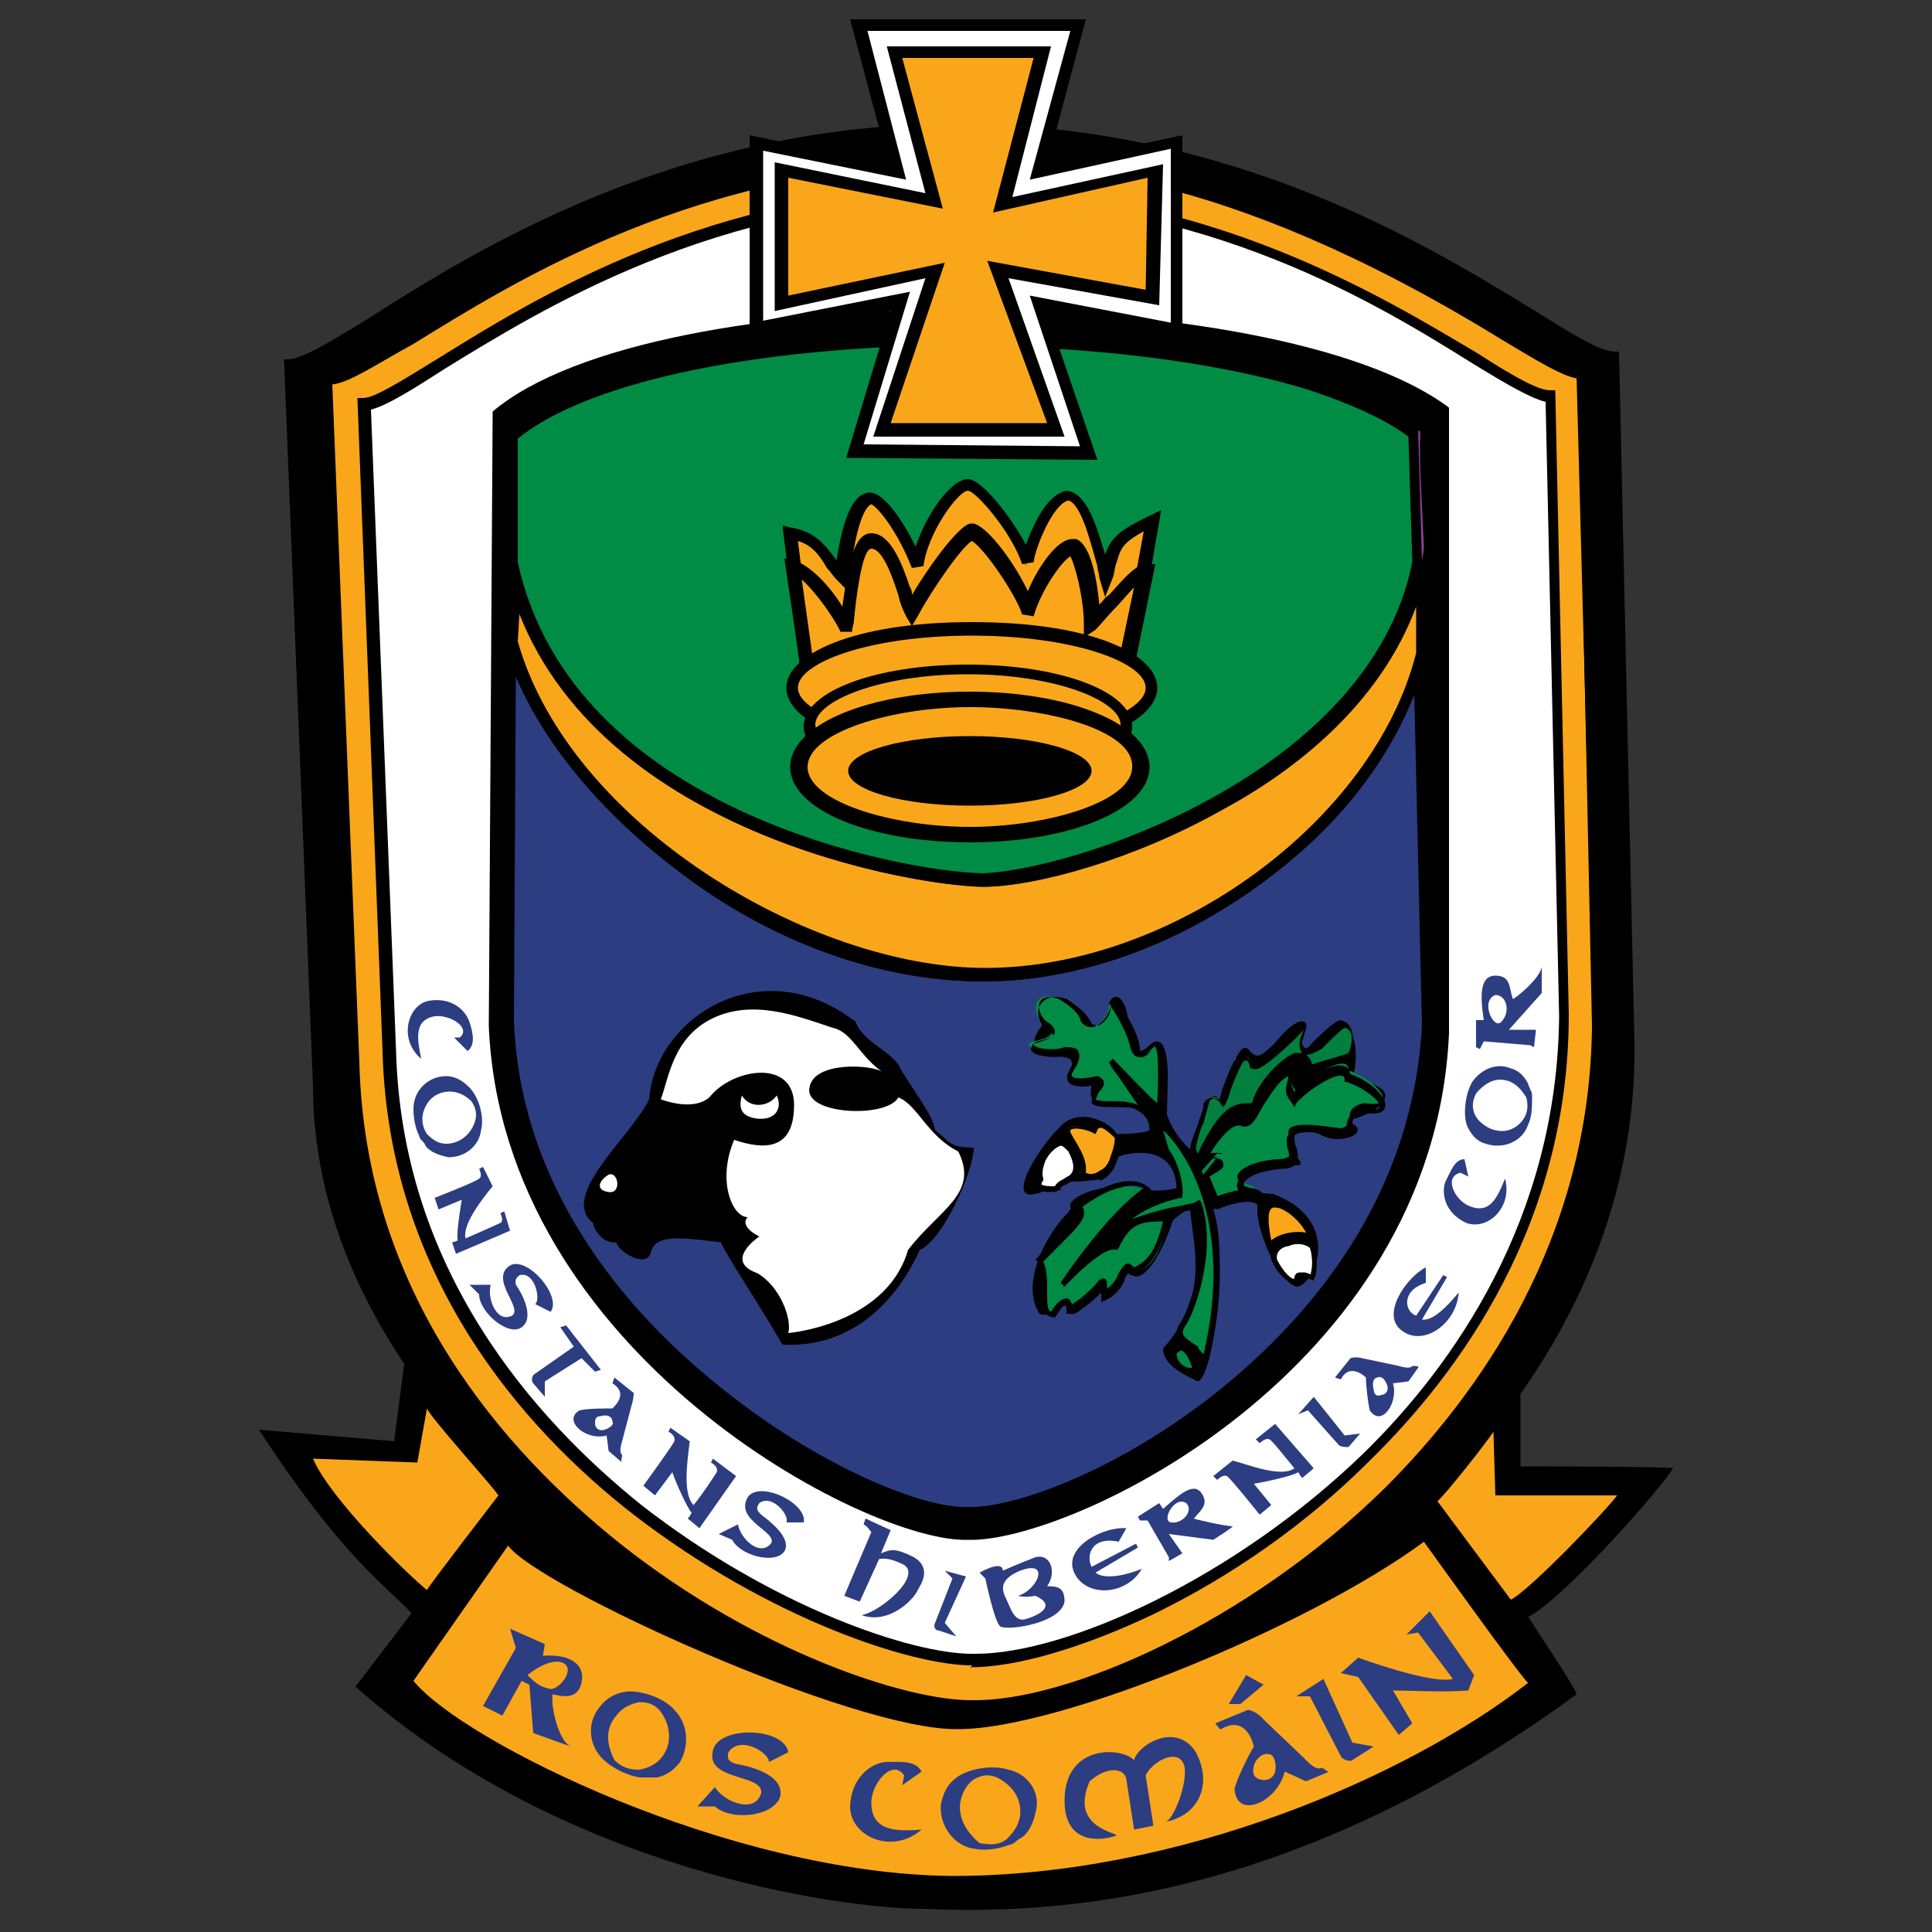 <?xml version="1.0" encoding="utf-8"?>
<svg xmlns="http://www.w3.org/2000/svg" style="enable-background:new 0 0 100 100;" version="1.1" viewBox="0 0 100 100" x="0px" y="0px">
<rect x="0" y="0" width="100" height="100" fill="#333333" stroke="none"/>
<style type="text/css">
	.st0{fill:#FAA61A;}
	.st1{fill:#FFFFFF;}
	.st2{fill:#903F98;}
	.st3{fill:#2D3D81;}
	.st4{fill:#008C44;}
	.st5{fill:#007F3E;}
</style>
<g>
	<path d="M50.1,89.7c-7.2,0.1-33.8-13.5-33.8-33.5l-1.4-37.5c2.9,0,14.7-12.2,34.7-12.2c19.7,0.1,31.1,11.8,34,11.8l0.8,35.7&#xD;&#xA;		C84.6,76.6,59.2,89.9,50.1,89.7z"/>
	<path d="M50.3,89.9c0,0-0.1,0-0.1,0c0,0-0.1,0-0.1,0c-4.5,0-15.6-4.9-23.9-13c-6.5-6.4-10-13.5-10-20.7l-1.5-37.6h0.2&#xD;&#xA;		c0.7,0,2.2-0.9,4.3-2.2c5.5-3.5,15.9-10,30.4-10c14.3,0.1,24.3,6.3,29.7,9.6c2.1,1.3,3.5,2.2,4.3,2.2h0.2l0.8,35.9&#xD;&#xA;		c0.1,10.7-5.7,18.7-10.5,23.5c-4.7,4.7-9.7,7.6-13,9.2C56.9,88.8,53,89.9,50.3,89.9z M50.1,89.6L50.1,89.6&#xD;&#xA;		c5.4,0.1,16-4.6,23.7-12.2c4.8-4.7,10.5-12.6,10.4-23.3l-0.8-35.6c-0.9-0.1-2.3-1-4.3-2.2C63.8,6.8,54.6,6.7,49.6,6.7&#xD;&#xA;		c-14.4,0-24.7,6.5-30.2,9.9c-2.1,1.3-3.5,2.2-4.3,2.3l1.4,37.3c0,4.9,1.7,12.4,9.9,20.4c8.2,8,19.2,12.9,23.6,12.9&#xD;&#xA;		C50,89.6,50.1,89.6,50.1,89.6L50.1,89.6z"/>
</g>
<g>
	<path class="st0" d="M50.3,88.1C43.5,88.2,18.9,77.2,18.4,55l-1.4-35.2c2.7,0,13.9-11.5,32.6-11.5c18.6,0.1,29.3,11.1,32,11.1&#xD;&#xA;		L82.5,53C82.4,75.6,58.8,88.2,50.3,88.1z"/>
	<path d="M50.2,88.3c-3.3,0-11-2.5-18.3-8.2c-6.1-4.7-13.3-13-13.6-25.1l-1.4-35.4h0.2c0.7,0,2.1-0.9,4.1-2.1&#xD;&#xA;		c5.2-3.3,14.9-9.4,28.6-9.4c13.4,0.1,22.9,5.9,28,9.1c1.9,1.2,3.3,2.1,4,2.1h0.2l0,0.2L82.7,53c0,11.3-5.9,19.3-10.7,24.2&#xD;&#xA;		c-4.3,4.3-8.8,6.9-11.8,8.3c-3.7,1.8-7.3,2.8-9.8,2.8C50.2,88.3,50.2,88.3,50.2,88.3z M17.2,19.9l1.4,35.1&#xD;&#xA;		c0.3,12,7.5,20.1,13.5,24.9c7.2,5.7,14.9,8.1,18.1,8.1c0,0,0.1,0,0.1,0h0c4.9,0.1,14.3-4,21.4-11c4.8-4.8,10.6-12.8,10.7-23.9&#xD;&#xA;		l-0.7-33.5c-0.8-0.1-2.1-0.9-4.1-2.1c-14.5-8.9-23.2-9-27.8-9c-13.6,0-23.2,6.1-28.4,9.3C19.4,18.9,18.1,19.8,17.2,19.9z"/>
</g>
<g>
	<path class="st1" d="M50.4,85.8C43.9,86,20.6,75.5,20.2,54.4l-1.3-33.5c2.6,0,13.2-10.9,31-10.9c17.6,0.1,27.8,10.6,30.4,10.6&#xD;&#xA;		L81,52.5C81,73.9,58.5,86,50.4,85.8z"/>
	<path d="M50.3,86.2c-3.1,0-10.5-2.4-17.5-7.8c-5.8-4.5-12.7-12.4-13-24l-1.3-33.8h0.3c0.6,0,2-0.9,3.8-2c5-3.1,14.2-8.9,27.2-8.9&#xD;&#xA;		c12.8,0.1,21.8,5.7,26.7,8.6c1.7,1.1,3.1,1.9,3.7,1.9h0.3l0.7,32.3c0,10.8-5.6,18.5-10.3,23.1c-4.1,4.1-8.4,6.6-11.3,8&#xD;&#xA;		c-3.6,1.7-7,2.7-9.4,2.7C50.4,86.2,50.3,86.2,50.3,86.2z M19.2,21.2l1.3,33.2c0.3,11.3,7.1,19,12.7,23.5c6.8,5.3,14,7.7,17.1,7.7&#xD;&#xA;		c0,0,0.1,0,0.1,0h0c0,0,0.1,0,0.1,0c4.7,0,13.4-3.9,20.1-10.4c4.6-4.5,10-12.1,10.1-22.6L80,20.8c-0.8-0.2-2-0.9-3.8-2&#xD;&#xA;		c-4.8-3-13.7-8.5-26.3-8.5c-12.8,0-22,5.8-26.9,8.8C21.3,20.2,20,21,19.2,21.2z"/>
</g>
<g>
	<path d="M25.5,21.3l-0.2,31.8C26,70.1,45,79.9,50.1,79.7c5.1,0.2,24.1-8.6,24.9-26.2V21.1C66.1,14.4,33.9,14.2,25.5,21.3z"/>
</g>
<g>
	<polygon class="st2" points="73.3,29.9 73.3,29.1 73.3,29.1 73.6,29.1 73.6,29.9"/>
</g>
<g>
	<path class="st3" d="M73.5,33.8c-2.2,9.1-12.9,16.6-22.6,16.6c-11.4,0-22.4-9.5-24.5-17.2l0-4.4l-0.1,23.9&#xD;&#xA;		c0.6,16.1,19,25.7,23.9,25.5c4.8,0.2,23-8.4,23.8-25.1L73.5,33.8z"/>
	<path d="M50.3,78.6c-0.1,0-0.1,0-0.2,0c-2.6,0.1-8.5-2.4-13.7-6.7c-4.6-3.8-10.1-10.2-10.5-19.1l0.1-23.9l0.7,0l0,4.3&#xD;&#xA;		c2.7,9.5,15.2,16.9,24.2,16.9c9.7,0,20.1-7.7,22.3-16.4l0.7,0.1l0.4,19.3c-0.4,9.2-5.9,15.5-10.5,19.2&#xD;&#xA;		C58.8,76.3,53.1,78.6,50.3,78.6z M26.7,35l-0.1,17.8c0.3,8.6,5.7,14.9,10.2,18.6c5,4.2,10.8,6.7,13.3,6.6c2.2,0.1,7.8-1.8,13.2-6.2&#xD;&#xA;		c4.4-3.6,9.8-9.7,10.3-18.7l-0.4-17.3c-1.4,3.7-4.2,7.2-8,10c-4.3,3.1-9.5,5-14.3,5c-5.3,0-11-2-15.9-5.8&#xD;&#xA;		C31.2,42.1,28.2,38.5,26.7,35z"/>
</g>
<g>
	<polygon class="st2" points="73.2,24.1 73,22.1 73.5,22.4 73.5,24.1"/>
</g>
<g>
	<polygon class="st2" points="73.7,33.8 73.4,33.8 73.3,29.9 73.6,29.9 73.7,33.7"/>
</g>
<g>
	<path class="st2" d="M26.2,28.9l0-6.5l0.1,0c4.4-3.7,15-5,23.4-5c10.7,0,19.7,1.9,23.7,4.9l0.1,0l0,0.5l-0.3-0.2&#xD;&#xA;		c-1.3-0.9-3-1.8-5.3-2.5c-5.8-1.8-14.3-2.6-22.7-2.2c-8.7,0.5-15.5,2.2-18.6,4.8l0,4.2l0,2L26.2,28.9z"/>
</g>
<g>
	<path class="st2" d="M73.4,22.7l-0.3-0.2c-1.3-0.9-3-1.8-5.3-2.5c0,0,0,0,0,0l0,0l0.1-0.3l0,0l0,0c0,0,0,0,0,0&#xD;&#xA;		c2.3,0.7,4.1,1.6,5.4,2.5l0.1,0L73.4,22.7z"/>
</g>
<g>
	<path class="st0" d="M50.9,50.4c9.7,0,20.4-7.5,22.6-16.6l-0.1-3.9l0-0.7c-2.3,11.3-17.9,16.4-22.7,16.4&#xD;&#xA;		c-4.9-0.1-21.6-3.6-24.3-16.4l0-2.3l0,2l0,4.4C28.6,41,39.5,50.4,50.9,50.4z"/>
	<path d="M50.9,50.8c-5.3,0-11-2-15.9-5.8c-4.5-3.4-7.8-7.7-8.9-11.7l0-0.1l0-4.4l0-2l0.7,0l0,2.3c2.8,12.9,19.9,16,24,16.1&#xD;&#xA;		c4.6-0.1,20.1-5.1,22.3-16.2l0.7,0.1l0,0.7l0.1,4l0,0c-1.1,4.4-4.1,8.7-8.6,11.9C60.9,49,55.7,50.8,50.9,50.8z M26.8,33.2&#xD;&#xA;		c2.7,9.5,15.2,16.9,24.2,16.9c9.7,0,20.1-7.6,22.3-16.3l0-2.4c-1.9,5.1-6.3,8.5-10,10.5c-4.6,2.6-9.7,4-12.4,4&#xD;&#xA;		c-4-0.1-19.8-2.9-24-14.4L26.8,33.2z"/>
</g>
<g>
	<path class="st2" d="M73.6,29.1l-0.3,0l-0.1-5l0.3,0l0.2,4.2l0,0C73.7,28.6,73.6,28.9,73.6,29.1z"/>
</g>
<g>
	<polygon class="st2" points="73.6,29.2 73.3,29.1 73,22.1 73.4,22.3 73.4,22.4 73.5,24.1 73.6,29.1"/>
</g>
<g>
	<path class="st2" d="M26.2,26.9l0-4.4l0.1,0c3.1-2.6,10-4.4,18.9-4.9c8.4-0.5,16.9,0.4,22.8,2.2l-0.1,0.3&#xD;&#xA;		c-5.8-1.8-14.3-2.6-22.7-2.2c-8.7,0.5-15.5,2.2-18.6,4.8l0,4.2L26.2,26.9z"/>
</g>
<g>
	<path class="st4" d="M67.9,19.9c-12-3.7-34.7-3-41.4,2.7l0,4.3l0,2.3C29.1,42,45.9,45.5,50.8,45.6c4.8-0.1,20.4-5.1,22.7-16.4&#xD;&#xA;		l-0.2-6.7C71.9,21.4,70.1,20.6,67.9,19.9z"/>
	<path d="M50.8,45.9c-4.2-0.1-21.8-3.3-24.7-16.7l0-0.1l0-2.3l0-4.4l0.1-0.1c3.2-2.7,10.1-4.5,18.9-5c8.4-0.5,17,0.4,22.8,2.2l0,0&#xD;&#xA;		c2.3,0.7,4.2,1.6,5.4,2.6l0.1,0.1l0.2,6.9l0,0c-1.3,6.3-6.4,10.4-10.6,12.7C58.6,44.5,53.4,45.9,50.8,45.9z M26.8,29.1&#xD;&#xA;		c2.8,12.9,19.9,16,24,16.1c4.6-0.1,20.1-5.1,22.3-16.1l-0.2-6.5c-1.2-0.9-3-1.7-5.1-2.4c-5.8-1.8-14.2-2.6-22.6-2.2&#xD;&#xA;		c-8.6,0.5-15.3,2.2-18.4,4.7l0,4.1L26.8,29.1z"/>
</g>
<g>
	<g>
		<path d="M60.2,69.8c0,0.9,1.2,1.4,1.8,1.7c0.8-0.2,1.6-6.6,0.8-8.9c0.8-0.3,2.1-0.6,2.3-0.2c-0.2,1,1,3.9,2,4.2&#xD;&#xA;			c0.9,0,2.5-3.4-1.2-4.8c-1,0-4.1-0.8,1.1-1.5c0.6,0.1,0.3-0.3-0.4-0.9c-0.4-0.8,0.9-1,1.7-0.7c1.1,0.7,3-0.2,1.3-0.7&#xD;&#xA;			c1.6-0.2,3.6-1.7,0.4-2.1c0.5-1.8-0.1-3.8-1.5-2.3c-0.7,1.2-1.4,0.6-1-0.1c0.4-0.7-0.2-1.2-1.6,0.6c-1.4,1.5-1.1-0.8-1.9,0.6&#xD;&#xA;			c-0.3,1.5-0.4,1.5-0.8,2.3c-0.3-0.4-0.7-0.9-1.5,2.6c-0.4-0.4-1-0.9-1.4-2.2c0.3-1.7,0.2-4.4-0.9-3.2c-0.7,0.6-1-0.2-1-1.4&#xD;&#xA;			c-0.2-1.5-0.9-1.4-1-0.8c0,0.8-0.4,1.8-1.7,0.3C54.2,51,53.3,51.9,54,53c-0.6,0.7-0.8,1.6,0.4,1.6c1.1,0.2,1.2,0.1,1,0.9&#xD;&#xA;			c0,0.7,0.6,0.7,1.2,0.4c-0.3,0.9-0.3,1.4,1.6,1.3c1,0.3,1.3,0.7,1.3,1.3c-0.3,0.2-1.7,0.2-1.7,0.2c-0.3-0.6-2-1.5-3-0.3&#xD;&#xA;			c-1,0.9-3.7,5.1,0.3,2.7c1.2,0.2,2.2-0.1,2.7-1.2c0.7-0.3,3-0.7,3.1,1.6c-0.8,0.2-1.6,0.1-1.6,0.1c-2.5-0.6-4.4,0.6-3.8,1&#xD;&#xA;			c-0.7,0.4-2.9,3.5-1.7,5.4c0.7,0.3,1.6-1.1,1.6,0c0.6,0.2,1.6-1.8,1.7-0.8c0.7,0.3,1.4-2.1,1.5-1.2c0.6,0.4,1.5-1,2.1-2.8&#xD;&#xA;			c0-0.1,0.9-0.7,0.9-0.7C61.7,64.4,62.7,67,60.2,69.8z"/>
	</g>
	<g>
		<g>
			<path class="st4" d="M59.3,61.7c-1-0.9-3.3,0.6-3.8,1c0.9,0.2-0.8,1.5-1.7,2.6c0.6,0.9-0.3,2.7,0.7,2.8c0.7-1,0.8-0.7,0.9-0.3&#xD;&#xA;				c1.4-0.6,2-2.3,1.7-0.7c0.9-0.3,1.2-2,1.6-1.2c1.2-0.4,1.4-1.4,1.7-2.7c-1,0.1-1.8-0.2-2.6,1.5c-0.7-0.3-2.8,2-2.8,2&#xD;&#xA;				S57.6,62.8,59.3,61.7z"/>
			<path d="M54.6,68.2L54.6,68.2c-0.8-0.1-0.7-0.7-0.7-1.4c0-0.5,0.1-1.1-0.2-1.5l-0.1-0.1l0.1-0.1c0.2-0.3,0.5-0.5,0.8-0.8&#xD;&#xA;				c0.5-0.5,1.2-1.2,1.2-1.4c0,0-0.1-0.1-0.1-0.1l-0.3-0.1l0.2-0.2c0.4-0.4,2.8-2.1,4-1l0.1,0.1l-0.2,0.1c-1,0.7-2.4,2.3-3.3,3.5&#xD;&#xA;				c0.5-0.4,1.1-0.8,1.5-0.8c0.7-1.4,1.4-1.4,2.2-1.5c0.2,0,0.3,0,0.5,0l0.2,0l-0.1,0.4c-0.3,1.2-0.6,2.2-1.8,2.7l-0.1,0L58.5,66&#xD;&#xA;				c-0.1-0.1-0.1-0.1-0.1-0.1c0,0-0.2,0.2-0.2,0.4c-0.2,0.4-0.5,0.8-1,1l-0.2,0.1l0-0.3c0-0.2,0-0.3,0.1-0.3c0,0-0.1,0.1-0.1,0.1&#xD;&#xA;				c-0.3,0.3-0.8,0.8-1.5,1.1L55.2,68l0-0.2c0-0.2-0.1-0.3-0.1-0.3C55.1,67.5,55,67.6,54.6,68.2L54.6,68.2z M54,65.3&#xD;&#xA;				c0.2,0.4,0.2,1,0.2,1.5c0,0.7,0,1,0.2,1.1c0.3-0.5,0.6-0.7,0.8-0.7c0.2,0,0.2,0.2,0.3,0.3c0.5-0.3,0.9-0.7,1.2-1&#xD;&#xA;				c0.2-0.3,0.4-0.4,0.5-0.3c0.1,0.1,0.1,0.2,0.1,0.5c0.3-0.2,0.5-0.5,0.6-0.8c0.2-0.3,0.3-0.5,0.5-0.5c0.1,0,0.2,0.1,0.3,0.2&#xD;&#xA;				c0.9-0.4,1.2-1.2,1.5-2.4c-0.1,0-0.2,0-0.3,0c-0.8,0-1.4,0.1-2,1.4l-0.1,0.1l-0.1-0.1c-0.4-0.2-1.8,1-2.6,2l-0.2-0.2&#xD;&#xA;				c0.1-0.2,2.5-3.7,4.3-4.9c-0.9-0.5-2.6,0.5-3.2,1c0.1,0,0.1,0.1,0.1,0.2c0.1,0.4-0.4,0.9-1.2,1.7C54.5,64.8,54.2,65.1,54,65.3z"/>
		</g>
		<g>
			<path class="st0" d="M57.8,58.9c-0.6-0.8-1.1-0.8-1.3-0.4c-0.3-0.2-1.5-0.4-1.4,0.2c0.4,0.5,1,1.2,0.8,2c0.7,0.3,1.5-0.2,1.7-0.9&#xD;&#xA;				C57.9,59.3,57.8,58.9,57.8,58.9z"/>
			<path d="M56.5,61.1c-0.2,0-0.3,0-0.5-0.1l-0.1,0l0-0.1c0.1-0.8-0.4-1.4-0.8-1.9L55,58.8l0,0c0-0.2,0-0.3,0.2-0.4&#xD;&#xA;				c0.3-0.2,1-0.1,1.3,0c0.1-0.1,0.2-0.2,0.3-0.2c0.3-0.1,0.7,0.2,1.2,0.7l0,0.1c0,0,0.1,0.5-0.2,1.1c-0.1,0.4-0.4,0.8-0.8,1&#xD;&#xA;				C56.8,61,56.7,61.1,56.5,61.1z M56.2,60.7c0.2,0.1,0.5,0.1,0.7-0.1c0.3-0.1,0.5-0.4,0.6-0.8c0.2-0.5,0.2-0.8,0.2-0.9&#xD;&#xA;				c-0.4-0.4-0.7-0.6-0.8-0.5c-0.1,0-0.1,0.1-0.1,0.1l-0.1,0.2l-0.2-0.1c-0.2-0.1-0.9-0.3-1.1-0.1c0,0,0,0,0,0.1l0,0&#xD;&#xA;				C55.7,59.2,56.3,59.9,56.2,60.7z"/>
		</g>
		<g>
			<path class="st1" d="M54.9,59.2c0.4-0.1,1.2,1,0.6,1.7c-0.2,0.3-0.7,0.2-0.8,0.6c-0.3,0.1-1.4,0.2-0.9-0.5&#xD;&#xA;				C53.6,60.3,54.4,59.3,54.9,59.2z"/>
			<path d="M54.3,61.7c-0.3,0-0.5-0.1-0.6-0.2c-0.1-0.1-0.1-0.3,0-0.5c-0.1-0.3,0-0.6,0.1-1c0.2-0.5,0.6-0.9,1-1l0,0&#xD;&#xA;				c0.2-0.1,0.5,0.1,0.7,0.4c0.3,0.4,0.5,1.1,0.1,1.6c-0.1,0.2-0.3,0.2-0.4,0.3c-0.2,0.1-0.3,0.1-0.3,0.2l0,0.1l-0.1,0&#xD;&#xA;				C54.7,61.7,54.5,61.7,54.3,61.7z M54.9,59.3C54.9,59.3,54.9,59.3,54.9,59.3L54.9,59.3c-0.3,0.1-0.6,0.4-0.8,0.8&#xD;&#xA;				C54,60.4,53.9,60.7,54,61l0,0.1L54,61.1c-0.1,0.1-0.1,0.2-0.1,0.2c0.1,0.1,0.5,0.1,0.7,0.1c0.1-0.2,0.3-0.3,0.5-0.4&#xD;&#xA;				c0.1-0.1,0.2-0.1,0.3-0.2c0.3-0.3,0.1-0.8-0.1-1.2C55.1,59.4,55,59.3,54.9,59.3z"/>
		</g>
		<g>
			<polygon class="st1" points="59.5,59.4 59.6,59 58.4,59"/>
			<polygon points="59.7,59.6 58.3,59.1 58.4,58.8 59.8,58.9"/>
		</g>
		<g>
			<path class="st4" d="M59.4,57.5c-0.8-0.6-2.5-0.2-2.8-0.6c-0.1-0.3,0.7-1,0.2-1.1c-0.5,0.2-2.1,0.4-1.3-0.7&#xD;&#xA;				c0.3-0.6,0-0.8-0.4-0.8c-0.7,0.3-2.5-0.1-1.6-0.4c0.9-0.2,1.2-0.4,0.6-0.8c-0.6-0.3-0.9-2,0.7-1.4c1.4,0.8,1,1.1,1.5,1.4&#xD;&#xA;				c0.6,0.2,1.1-0.6,1.1-1.1c0.2-0.2,1.2,1.5,1.3,2.3c0.2,0.6,0.6,0.4,0.9,0c0.4-0.4,0.6-0.2,0.4,3.3c-0.1-0.1-2.6-2.5-2.6-2.5&#xD;&#xA;				L59.4,57.5z"/>
			<path d="M60.2,57.7L60,57.6c-0.1,0-0.6-0.5-1.2-1.2l0.7,1l-0.2,0.2c-0.4-0.3-1.1-0.3-1.7-0.3c-0.5,0-0.9,0-1.1-0.2l0,0l0,0&#xD;&#xA;				c0-0.2,0.1-0.4,0.2-0.6c0.1-0.1,0.2-0.3,0.2-0.4l0,0c0,0,0,0,0,0c-0.2,0.1-1.3,0.3-1.6-0.1c-0.2-0.3,0.1-0.7,0.2-0.9&#xD;&#xA;				c0.1-0.2,0.1-0.4,0.1-0.4c0-0.1-0.2-0.1-0.3-0.1c-0.5,0.2-1.5,0.1-1.8-0.1c-0.1-0.1-0.2-0.2-0.1-0.3c0-0.2,0.3-0.3,0.3-0.3&#xD;&#xA;				c0.8-0.2,0.8-0.3,0.8-0.3c0,0,0-0.1-0.2-0.2c-0.4-0.2-0.7-0.9-0.5-1.3c0.1-0.2,0.4-0.7,1.4-0.4l0,0c0.9,0.6,1.1,0.9,1.2,1.1&#xD;&#xA;				c0.1,0.1,0.1,0.2,0.2,0.3c0.1,0,0.3,0,0.4-0.1c0.3-0.2,0.5-0.6,0.5-0.9l0-0.1l0,0c0.1-0.1,0.1-0.1,0.2-0.1&#xD;&#xA;				c0.4,0.1,1.3,1.7,1.3,2.4c0,0.1,0.1,0.2,0.2,0.3c0.1,0,0.3-0.1,0.5-0.3c0.1-0.1,0.2-0.3,0.4-0.2c0.2,0.1,0.4,0.4,0.3,3.6&#xD;&#xA;				L60.2,57.7z M56.7,56.9c0.2,0.1,0.5,0.1,0.9,0.1c0.4,0,0.9,0,1.3,0.2L57.4,55l0.2-0.2c0.7,0.7,1.8,1.9,2.3,2.3&#xD;&#xA;				c0.1-2.3,0-2.8-0.1-2.9c0,0,0,0-0.1,0.1c-0.3,0.3-0.5,0.5-0.8,0.4c-0.1,0-0.3-0.1-0.4-0.5c-0.1-0.6-0.7-1.7-1-2.1&#xD;&#xA;				c-0.1,0.3-0.3,0.7-0.6,0.9c-0.2,0.2-0.5,0.2-0.7,0.1l0,0c-0.2-0.1-0.3-0.3-0.3-0.4c-0.1-0.2-0.3-0.5-1.1-1&#xD;&#xA;				c-0.3-0.1-0.8-0.2-1,0.2c-0.1,0.3,0.1,0.8,0.4,1c0.2,0.1,0.4,0.3,0.4,0.5c0,0.2-0.3,0.4-1,0.6c-0.1,0-0.1,0-0.1,0.1&#xD;&#xA;				c0.2,0.2,1.1,0.3,1.6,0.1l0.1,0c0.4,0,0.6,0.1,0.6,0.2c0.1,0.2,0.1,0.4-0.1,0.8c-0.2,0.3-0.3,0.5-0.2,0.5c0.1,0.2,0.8,0.1,1.3,0&#xD;&#xA;				l0,0l0,0c0.1,0,0.2,0.1,0.3,0.2c0.1,0.2,0,0.4-0.2,0.6C56.8,56.6,56.8,56.8,56.7,56.9z"/>
		</g>
		<g>
			<path class="st5" d="M61.9,60c-0.2-0.3-0.2-0.6-0.2-0.6c0.3-1.1,0.6-1.6,0.7-2.4c0.3-0.3,0.4-0.3,0.8-0.1c0.2-0.4,0.7-2,1.1-2.3&#xD;&#xA;				c0.3,0.1,0.3,0,0.4,0.4c0.4,0.2,1.8-1.3,2.3-1.8c0.5-0.2,0.7-0.5,0.3,0.6c-0.2,0.8,0.4,0.8,0.8,0.3c0.3-0.4,1.2-1.1,1.4-1.1&#xD;&#xA;				c0.4,0.1,0.7,0.5,0.3,1.6c-0.4,0.3-1.5,0.4-2.1,0.8c0,0-0.2-0.9-0.8-0.8c-0.7,0.3-1.9,1.5-2.1,2.6C63.9,57.3,63.3,57.1,61.9,60z"/>
			<path d="M62,60.3l-0.2-0.2c-0.2-0.3-0.2-0.7-0.2-0.7l0,0l0,0c0.1-0.5,0.3-0.9,0.4-1.2c0.1-0.4,0.3-0.7,0.3-1.1l0,0l0,0&#xD;&#xA;				c0.3-0.4,0.5-0.3,0.8-0.2c0.1-0.1,0.1-0.4,0.2-0.6c0.3-0.8,0.5-1.4,0.8-1.6l0.1-0.1l0.1,0c0.1,0,0.1,0,0.1,0&#xD;&#xA;				c0.2,0.1,0.2,0.1,0.3,0.4c0.3-0.1,1.2-0.9,1.6-1.3c0.2-0.2,0.4-0.4,0.5-0.5c0.1,0,0.1-0.1,0.2-0.1c0.2-0.1,0.4-0.2,0.5-0.1&#xD;&#xA;				c0.1,0.1,0.1,0.3-0.1,0.9c-0.1,0.3,0,0.4,0,0.4c0.1,0,0.3,0,0.5-0.3c0.3-0.3,1.2-1.2,1.5-1.2c0.3,0.1,0.4,0.2,0.5,0.4&#xD;&#xA;				c0.2,0.3,0.1,0.8-0.1,1.4l0,0l0,0c-0.2,0.2-0.6,0.3-1,0.4c-0.4,0.1-0.8,0.2-1.1,0.4l-0.2,0.2v-0.3c0-0.1-0.1-0.4-0.3-0.6&#xD;&#xA;				c-0.1-0.1-0.2-0.1-0.3,0c-0.6,0.3-1.8,1.4-2,2.5l0,0.1l-0.3,0c-0.8,0.1-1.4,0.1-2.6,2.7L62,60.3z M61.9,59.4c0,0,0,0.2,0.1,0.3&#xD;&#xA;				c1.2-2.5,1.9-2.6,2.7-2.6l0.1,0c0.3-1.1,1.5-2.3,2.2-2.6c0.1,0,0.3,0,0.4,0c-0.1-0.1-0.1-0.3-0.1-0.7c0.1-0.3,0.2-0.5,0.2-0.5&#xD;&#xA;				c0,0-0.1,0-0.1,0.1c0,0-0.1,0.1-0.1,0.1c-0.1,0.1-0.3,0.3-0.5,0.5c-1.1,1-1.7,1.5-2,1.3l-0.1,0l0-0.1c-0.1-0.3-0.1-0.3-0.2-0.3&#xD;&#xA;				c0,0,0,0-0.1,0c-0.2,0.2-0.5,1-0.7,1.5c-0.1,0.4-0.2,0.6-0.3,0.8l-0.1,0.1L63.1,57c-0.3-0.2-0.3-0.2-0.5,0&#xD;&#xA;				c-0.1,0.4-0.2,0.7-0.3,1.1C62.1,58.5,62,58.9,61.9,59.4z M67.6,54.6c0.2,0.1,0.3,0.4,0.3,0.5c0.3-0.1,0.6-0.2,1-0.3&#xD;&#xA;				c0.3-0.1,0.7-0.2,0.9-0.3c0.2-0.5,0.2-0.9,0.1-1.1c-0.1-0.1-0.2-0.2-0.3-0.2c-0.2,0.1-0.7,0.6-1.2,1.1&#xD;&#xA;				C68,54.5,67.8,54.6,67.6,54.6z"/>
		</g>
		<g>
			<path class="st4" d="M62.6,59.7c-0.6,0.1,1.3-2.7,2-2c0.7,0.2,1.2-2.7,2.5-2.7c-0.3,1.2-0.3,1.1,0,1.5c0.6-0.7,2.7-2.1,2.7-1.1&#xD;&#xA;				c1.4,0.5,2.8,2,0.8,1.7c-1.3,0.3-0.3,1.1-1.2,1.3c-0.8-0.1-2.5-0.4-2.7,0.1c-0.1,0.6,0.7,1.5-0.6,1.5c-1.3,0.1-2.3,0.6-2,1.1&#xD;&#xA;				c0.5,0.3,1.6,0.4,0,0.5c-0.9,0.2-1.3,0.4-1.3,0.4l-0.6-1.4l0.8-0.9C63.5,59.8,63.3,59.6,62.6,59.7z"/>
			<path d="M62.9,62.5l-0.7-1.6l0.8-1c-0.1,0-0.2,0-0.4,0l0,0c-0.1,0-0.2,0-0.3-0.2c-0.1-0.4,0.8-1.6,1.4-2c0.4-0.3,0.7-0.2,0.9-0.1&#xD;&#xA;				c0.2,0,0.5-0.5,0.7-0.9c0.4-0.8,0.9-1.7,1.7-1.7l0.2,0l-0.1,0.2c-0.3,0.9-0.3,1-0.1,1.3c0.6-0.6,2-1.6,2.6-1.3&#xD;&#xA;				c0.1,0,0.2,0.1,0.3,0.4c0.9,0.3,1.9,1.1,1.8,1.7c-0.1,0.3-0.4,0.4-1.1,0.3c-0.6,0.1-0.6,0.4-0.6,0.6c0,0.2,0,0.6-0.5,0.6l0,0l0,0&#xD;&#xA;				c-0.2,0-0.4,0-0.6-0.1c-0.6-0.1-1.8-0.2-1.9,0.1c0,0.2,0,0.4,0.1,0.6c0.1,0.3,0.1,0.6,0,0.8c-0.1,0.2-0.4,0.3-0.8,0.3&#xD;&#xA;				c-1.1,0.1-1.7,0.4-1.9,0.7c0,0.1,0,0.1,0,0.2c0.1,0,0.3,0.1,0.4,0.1c0.4,0.1,0.6,0.2,0.5,0.4c0,0.2-0.2,0.2-1,0.3&#xD;&#xA;				c-0.9,0.2-1.3,0.4-1.3,0.4L62.9,62.5z M62.6,60.9l0.5,1.2c0.2-0.1,0.6-0.2,1.2-0.3c0.2,0,0.3,0,0.4,0c0,0,0,0-0.1,0&#xD;&#xA;				c-0.1-0.1-0.3-0.1-0.5-0.2l0,0l0,0c-0.1-0.2-0.1-0.3,0-0.5c0.2-0.5,1.3-0.8,2.1-0.9c0.3,0,0.5-0.1,0.5-0.1c0.1-0.1,0-0.3,0-0.5&#xD;&#xA;				c-0.1-0.2-0.1-0.5-0.1-0.7c0.2-0.6,1.3-0.4,2.2-0.3c0.2,0,0.4,0,0.6,0.1c0.2-0.1,0.2-0.1,0.3-0.4c0-0.3,0.1-0.7,0.9-0.9l0,0l0,0&#xD;&#xA;				c0.6,0.1,0.8,0,0.8-0.1c0.1-0.3-0.8-1-1.7-1.3l-0.1,0l0-0.1c0-0.2-0.1-0.2-0.1-0.2c-0.4-0.2-1.9,0.8-2.4,1.4l-0.1,0.2l-0.2-0.3&#xD;&#xA;				c-0.3-0.4-0.3-0.5-0.1-1.3c-0.5,0.2-0.9,0.9-1.3,1.5c-0.4,0.7-0.6,1.2-1.1,1.1l0,0l0,0c0,0-0.1-0.1-0.4,0&#xD;&#xA;				c-0.6,0.3-1.3,1.4-1.4,1.7c0.6-0.1,0.8,0,0.8,0.2c0.1,0.2-0.1,0.3-0.2,0.4L62.6,60.9z"/>
		</g>
		<g>
			<path class="st1" d="M65.9,65.2c-0.1-0.9,1.5-1.4,1.9-0.8c0.2,0.7,0.1,1.5,0,1.6c-0.3-0.1-0.7-0.3-0.8,0.1&#xD;&#xA;				C67,66.5,66.3,66,65.9,65.2z"/>
			<path d="M67,66.4C67,66.4,67,66.4,67,66.4c-0.4,0-0.9-0.5-1.2-1.2l0,0c-0.1-0.4,0.2-0.9,0.8-1.1C67,64,67.7,64,68,64.4l0,0&#xD;&#xA;				c0.2,0.7,0.2,1.6,0,1.8L68,66.3l-0.2-0.1c-0.2-0.1-0.3-0.1-0.4-0.1c0,0-0.1,0.1-0.1,0.1C67.2,66.4,67.1,66.4,67,66.4z M66.1,65.2&#xD;&#xA;				c0.3,0.6,0.7,1,0.9,1c0.1-0.1,0.1-0.2,0.3-0.3c0.2-0.1,0.4,0,0.6,0.1c0-0.2,0.1-0.8-0.1-1.4c-0.2-0.2-0.7-0.3-1.1-0.1&#xD;&#xA;				C66.5,64.5,66,64.7,66.1,65.2z"/>
		</g>
		<g>
			<path class="st4" d="M60,58.1c0.7,0.4,4.4,4.1,2.5,12.1c-0.1,0.3-0.5-0.2-0.6-0.4c-0.4-0.4-1.1-0.5-0.7-1.2&#xD;&#xA;				c0.6-0.6,1.7-3.8,0.8-6.3c-0.4,0.2-3.8,0.6-4.5,1.7c0.1-0.6,2-1.8,3.6-2.1c0.1-0.6-0.3-1.8-0.7-2.3C60.3,59.1,60,58.1,60,58.1z"/>
			<path d="M62.4,70.5c-0.2,0-0.5-0.3-0.6-0.5c-0.1-0.1-0.2-0.1-0.3-0.2c-0.4-0.2-0.8-0.5-0.5-1.2l0,0c0.5-0.6,1.6-3.6,0.8-6&#xD;&#xA;				c-0.1,0-0.3,0.1-0.6,0.1c-1.1,0.2-3.2,0.7-3.7,1.4L57.3,64c0.2-0.7,2.1-1.9,3.7-2.2c0-0.6-0.3-1.7-0.7-2l0,0l0,0&#xD;&#xA;				c-0.1-0.5-0.4-1.4-0.4-1.5l-0.1-0.3L60,58c0.8,0.4,4.5,4.3,2.6,12.2C62.6,70.4,62.5,70.5,62.4,70.5&#xD;&#xA;				C62.4,70.5,62.4,70.5,62.4,70.5z M61.3,68.7c-0.2,0.4,0,0.5,0.4,0.8c0.1,0.1,0.2,0.1,0.3,0.2l0,0l0,0c0,0.1,0.2,0.3,0.3,0.4&#xD;&#xA;				c1.6-6.9-1-10.6-2.1-11.6c0.1,0.3,0.2,0.7,0.3,1c0.4,0.5,0.8,1.7,0.7,2.4l0,0.1l-0.1,0c-0.9,0.2-1.9,0.6-2.5,1.1&#xD;&#xA;				c0.8-0.3,1.9-0.6,2.6-0.7c0.3-0.1,0.6-0.1,0.7-0.2l0.2-0.1l0.1,0.2C63,64.8,61.8,68.1,61.3,68.7z"/>
		</g>
		<g>
			<path class="st4" d="M60.8,70.1c-0.1-0.3,0.4-0.5,0.6-0.2c0.3,0.3,0.9,1.3,0.1,1C60.7,70.7,60.8,70.1,60.8,70.1z"/>
			<path d="M61.7,71.2c-0.1,0-0.2,0-0.3-0.1c-0.8-0.3-0.8-0.9-0.8-1c0-0.2,0.1-0.4,0.3-0.5c0.2-0.1,0.5,0,0.6,0.2l0,0&#xD;&#xA;				c0,0,0.7,0.9,0.4,1.2C61.9,71.2,61.8,71.2,61.7,71.2z M60.9,70.1c0,0,0,0.5,0.6,0.7c0.1,0,0.1,0,0.2,0c0-0.1-0.2-0.6-0.4-0.8&#xD;&#xA;				c-0.1-0.1-0.2-0.1-0.2-0.1C61,70,60.9,70,60.9,70.1L60.9,70.1L60.9,70.1z"/>
		</g>
	</g>
	<g>
		<path class="st0" d="M65.8,64.5c0.4-0.5,1.8-0.7,2.2-0.5C67.4,62.6,64.6,61,65.8,64.5z"/>
		<path d="M65.7,64.9l-0.1-0.3c-0.5-1.7-0.2-2.2,0.2-2.3c0.7-0.2,1.9,0.8,2.3,1.8l0.1,0.4l-0.4-0.2c-0.3-0.2-1.6-0.1-2,0.4&#xD;&#xA;			L65.7,64.9z M66,62.5c0,0-0.1,0-0.1,0c-0.3,0.1-0.3,0.7-0.1,1.7c0.5-0.4,1.3-0.5,1.8-0.4C67.3,63.2,66.5,62.5,66,62.5z"/>
	</g>
</g>
<g>
	<path class="st0" d="M40.9,27.6l0.8,6.5c2-0.8,14.4-1.6,16.6-0.1c0,0.2,1.3-6.9,1.3-6.9c-2.2,1-1.9,1.3-2.4,2.9&#xD;&#xA;		c-0.3-1.2-0.9-4.1-2-4.2c-1.1,0.2-2,2.7-2.1,3.5c-0.6-1.6-2.5-4.1-3.1-4.1c-0.8,0-2.4,2.4-2.6,4.2c-0.7-1.8-1.8-3.4-2.4-3.5&#xD;&#xA;		c-0.8,0.1-1.2,2.2-1.4,4C42.7,28.7,42.4,27.8,40.9,27.6z"/>
	<path d="M41.4,34.5l-0.9-7.3l0.4,0.1c1.3,0.2,1.8,0.9,2.4,1.7c0.5-3.3,1.3-3.4,1.6-3.5l0.1,0l0.1,0c0.7,0.1,1.6,1.4,2.3,2.8&#xD;&#xA;		c0.5-1.6,1.8-3.5,2.7-3.5c0.7,0,2.2,1.9,3,3.4c0.4-1.1,1.1-2.6,2.1-2.8l0,0l0,0c1,0.1,1.5,1.6,2,3.3c0.3-0.8,0.6-1.2,2.3-2l0.6-0.3&#xD;&#xA;		l-0.1,0.6c0,0-0.3,1.7-0.6,3.5c-0.2,0.9-0.3,1.7-0.5,2.4c-0.3,1.4-0.3,1.4-0.6,1.3l-0.3,0l0-0.1c-2.5-1.3-14.3-0.5-16.2,0.2&#xD;&#xA;		L41.4,34.5z M41.3,28l0.7,5.6c2.7-0.7,13.1-1.4,16.1-0.2c0.2-1,0.7-3.7,1.1-5.9c-1.1,0.6-1.2,0.9-1.4,1.6c-0.1,0.2-0.1,0.5-0.2,0.8&#xD;&#xA;		l-0.4,1l-0.3-1c0-0.2-0.1-0.4-0.1-0.6c-0.3-1-0.8-3.2-1.5-3.4c-0.8,0.2-1.7,2.4-1.8,3.2l-0.6,0.1c-0.5-1.6-2.4-3.8-2.8-3.8&#xD;&#xA;		c-0.5,0-2.1,2.2-2.3,3.9l-0.6,0.1c-0.7-1.8-1.7-3.1-2.1-3.3c-0.3,0.1-0.8,1-1.1,3.7l-0.1,0.8L43.3,30c-0.2-0.2-0.3-0.4-0.5-0.6&#xD;&#xA;		C42.4,28.7,42,28.2,41.3,28z"/>
</g>
<g>
	<path class="st0" d="M45.1,28.1c1.1,0,1.6,2.9,2.1,3.6c0.8-1.4,2.5-4,3.1-4.1c0.9,0.2,2.8,3.2,2.9,4.1c0.4-1.3,1.6-3.3,2.3-3.3&#xD;&#xA;		c0.7,0.2,1,3.2,1,3.8c0.9-0.8,2.1-2.5,2.7-2.5l-1,4.7l-16.3,0.9L41,29.4c1.1,0.3,2.5,2.4,2.7,3.3C44,31,44.2,28.1,45.1,28.1z"/>
	<path d="M41.6,35.7l-1-6.8l0.5,0.1c0.9,0.3,1.9,1.4,2.5,2.4c0.3-2.2,0.6-3.8,1.5-3.8c1,0,1.6,1.6,2,2.8c0.1,0.1,0.1,0.3,0.1,0.4&#xD;&#xA;		c0.7-1.2,2.3-3.5,3-3.7l0.1,0l0.1,0c0.8,0.2,2.2,2.2,2.8,3.5c0.5-1.2,1.5-2.7,2.3-2.7h0.1l0.1,0c0.8,0.3,1.1,2.3,1.2,3.4&#xD;&#xA;		c0.2-0.2,0.3-0.4,0.5-0.5c0.9-1,1.4-1.6,2-1.6h0.4l-1.1,5.4L41.6,35.7z M41.5,30l0.7,5l15.7-0.8l0.8-3.8c-0.3,0.3-0.7,0.8-1,1.1&#xD;&#xA;		c-0.4,0.4-0.7,0.8-1,1.1L56.1,33v-0.7c0-1.4-0.5-3.2-0.7-3.5c-0.4,0.2-1.5,1.7-1.9,3.1l-0.6-0.1C52.7,31,51,28.4,50.3,28&#xD;&#xA;		c-0.5,0.3-2,2.4-2.8,3.9l-0.3,0.5l-0.3-0.5c-0.1-0.2-0.3-0.6-0.4-1.1c-0.3-0.9-0.8-2.4-1.4-2.4c-0.5,0-0.8,2.7-0.9,3.7&#xD;&#xA;		c0,0.2-0.1,0.4-0.1,0.6l-0.6,0C43.3,32.2,42.3,30.7,41.5,30z"/>
</g>
<g>
	<ellipse class="st0" cx="50.3" cy="35.6" rx="9.3" ry="3"/>
	<path d="M50.3,39c-6.3,0-9.6-1.7-9.6-3.4s3.4-3.4,9.6-3.4c6.3,0,9.6,1.7,9.6,3.4S56.6,39,50.3,39z M50.3,32.9c-5.3,0-9,1.4-9,2.7&#xD;&#xA;		s3.7,2.7,9,2.7c5.3,0,9-1.4,9-2.7S55.6,32.9,50.3,32.9z"/>
</g>
<g>
	<ellipse class="st0" cx="50.1" cy="37.5" rx="8.2" ry="2.9"/>
	<path d="M50.1,40.8c-4.9,0-8.5-1.4-8.5-3.2c0-1.8,3.7-3.2,8.5-3.2s8.5,1.4,8.5,3.2C58.6,39.4,55,40.8,50.1,40.8z M50.1,34.9&#xD;&#xA;		c-4.6,0-7.9,1.4-7.9,2.6c0,1.2,3.2,2.6,7.9,2.6c4.6,0,7.9-1.4,7.9-2.6C58,36.3,54.7,34.9,50.1,34.9z"/>
</g>
<g>
	<ellipse class="st0" cx="50.2" cy="39.7" rx="8.9" ry="3.5"/>
	<path d="M50.2,43.6c-5.2,0-9.3-1.7-9.3-3.9s4.1-3.9,9.3-3.9c5.2,0,9.3,1.7,9.3,3.9S55.4,43.6,50.2,43.6z M50.2,36.6&#xD;&#xA;		c-4,0-8.4,1.3-8.4,3.1c0,1.8,4.4,3.1,8.4,3.1c4,0,8.4-1.3,8.4-3.1C58.7,37.8,54.2,36.6,50.2,36.6z"/>
</g>
<g>
	<ellipse cx="50.2" cy="39.9" rx="6.3" ry="1.8"/>
</g>
<g>
	<polygon class="st1" points="44.5,1.3 55.8,1.3 53.8,8.9 60.9,7.4 60.9,17.2 53.8,15.8 56.3,23.5 44.2,23.4 46.6,15.6 39.2,17.1 &#xD;&#xA;		39.2,7.4 46.5,8.9"/>
	<path d="M56.8,23.8l-13-0.1l2.3-7.6l-7.3,1.4V7L46,8.5L44,1h12.2l-2,7.5l7-1.5v10.6l-7-1.4L56.8,23.8z M44.7,23l11.2,0.1l-2.6-7.8&#xD;&#xA;		l7.3,1.4v-9l-7.3,1.6l2.1-7.7H44.9l2,7.7l-7.4-1.5v8.8l7.6-1.5L44.7,23z"/>
</g>
<g>
	<polygon class="st0" points="46.2,2.7 53.9,2.7 51.8,10.5 59.8,8.8 59.6,15.4 51.6,13.9 54.7,22.3 45.7,22.3 48.4,14 40.4,15.7 &#xD;&#xA;		40.4,8.8 48.3,10.4"/>
	<path d="M55.1,22.6h-9.9l2.7-8.2l-7.8,1.7V8.4l7.8,1.6l-2-7.6h8.5l-2,7.8l7.8-1.7L60,15.8l-7.8-1.4L55.1,22.6z M46.1,21.9h8.1&#xD;&#xA;		l-3.1-8.4l8.2,1.5l0.1-5.8L51.4,11l2.1-8h-6.8l2.1,7.8l-8-1.6v6.1l8.1-1.7L46.1,21.9z"/>
</g>
<g>
	<path d="M33.6,56.9c0.3-4.2,5.8-7.8,10.7-4c0.3,1,2,1.6,2.3,2.4c0.5,0.9,1.7,2.4,1.8,3.2c0.8,0.6,0.7,0.9,2,0.9&#xD;&#xA;		c0,1.2-1.6,4.8-2.8,5.3c-0.8,1.8-2.9,5.1-7.1,4.9c-1.4-2.4-2.7-4.3-3.2-5.3c-1.7-0.2-3.4-0.5-3.6,0.5c-0.2,0.9-1.7,0-1.8-0.5&#xD;&#xA;		c-0.7,0.1-1.2-0.7-1.2-1C28.9,61.9,32.7,58.8,33.6,56.9z"/>
</g>
<g>
	<path class="st1" d="M36.8,56.7c1.2-1.4,4.3-1.9,4.3,0.5c0,2.4-1.6,2.3-3.1,1.8c-0.9,2.1-0.1,4,0.7,4c-0.3,0.3,0,0.7,0.6,1&#xD;&#xA;		c-0.7,0.5-1.5,1.4-0.1,1.9c1.2,0.7,1.8,2.4,1.6,3.1c1.8-0.2,5.3-1.2,6.2-4.3c1.6-2.1,3.7-2.9,2.6-5.1c-1.6-0.8-2.1-2.4-3.1-2.8&#xD;&#xA;		c-0.6,1.1-4.9,0.9-4.6-0.5c0.2-1.4,3.3-1.2,3.8-0.8c-1.2-0.8-1.6-2.1-2.6-2.3c-1.8-0.6-4.1-1.5-6.2-0.5c-2.1,1-2.3,3.2-2.7,4.2&#xD;&#xA;		C36.2,57.6,36.8,56.7,36.8,56.7z"/>
</g>
<g>
	<path class="st1" d="M31.5,61.7c0.7,0.1,0.5-1.1,0-0.9C31,61.1,30.8,61.6,31.5,61.7z"/>
</g>
<g>
	<path class="st1" d="M38.4,56.7c-0.2,0.7,0,1.1,0.8,1.2c1,0.1,1.3-0.6,1-1.2C39.8,57.3,38.8,57.4,38.4,56.7z"/>
</g>
<g>
	<path d="M21,70l-0.6,4.6l-7-0.6c4.3,6.6,6.6,8.1,7.9,9.5l-2.9,3.8c10.7,9.5,25.1,11.5,29.4,11.5c6.8,0.3,19-0.3,33.8-11.1&#xD;&#xA;		c0.1-0.1-2.5-4-2.5-4c2-1.1,6.9-6.7,7.5-7.7c0-0.1-7.9-0.1-7.9-0.1v-4.9l-6.7,7.3l-9.3,6.4l-9.1,3.4l-4.7,0.3l-8.4-2.6l-6.3-3.3&#xD;&#xA;		l-4.7-4.2l-4.1-3.7l-3.2-4.3L21,70z"/>
</g>
<g>
	<path class="st0" d="M22.1,72.9l-0.5,2.8l-5.4-0.2c0.9,2.1,4.9,6,5.9,6.8c0-0.1,3.7-4.9,3.7-4.9C25.3,76.7,22.3,73.4,22.1,72.9z"/>
</g>
<g>
	<path class="st0" d="M74.4,77.7l3.8,5.1c1-0.5,5.1-4.8,5.5-5.4c-0.1,0-6.3,0-6.3,0l-0.1-3.3C77,74.6,74.7,77.5,74.4,77.7z"/>
</g>
<g>
	<path class="st0" d="M26.3,80l-4.9,7c2.5,3.1,16.3,10,27.9,10.1c11.7,0,23.5-5.1,29.8-10c-0.1,0.1-5.4-7.3-5.4-7.3&#xD;&#xA;		c-5.8,4.3-18.8,9.7-24.1,9.7C44.2,89.6,27.8,82.1,26.3,80z"/>
</g>
<g>
	<path class="st3" d="M73.1,70.7c-0.1,0.2-0.7,0-0.7,0l-1.9-0.4c0,0-0.3-0.1-0.6,0l-0.8,1c0,0,0.3,0.1,0.3,0.1&#xD;&#xA;		c0.4-0.8,1.1-0.3,1.3-0.1c0,0.4,0.1,1.3,0.2,1.7c0.6,0.9,1.5-0.4,1.2-1.4l0.8-0.1l0.5-0.7C73.5,70.7,73.2,70.7,73.1,70.7z&#xD;&#xA;		 M71.8,71.7c0.1,0.3-0.1,0.5-0.3,0.5c-0.2,0.1-0.4,0-0.4-0.3c-0.1-0.3,0-0.6,0.2-0.6C71.5,71.2,71.7,71.4,71.8,71.7z"/>
</g>
<g>
	<path class="st3" d="M32.2,75.3c-0.2-0.1,0-0.7,0-0.7l0.5-1.9c0,0,0.1-0.3,0.1-0.6l-1-0.8c0,0-0.1,0.3-0.1,0.3&#xD;&#xA;		c0.8,0.5,0.2,1.1,0,1.3c-0.4,0-1.3,0-1.7,0.1c-0.9,0.5,0.3,1.6,1.4,1.3l0.1,0.8l0.7,0.6C32.1,75.7,32.2,75.5,32.2,75.3z M31.3,74&#xD;&#xA;		c-0.3,0.1-0.5-0.1-0.5-0.3c0-0.2,0-0.4,0.3-0.4c0.3-0.1,0.6,0,0.6,0.3C31.8,73.7,31.6,73.9,31.3,74z"/>
</g>
<g>
	<path class="st3" d="M26.1,62.7l-0.2,0.1c0,0,0.2,0.4,0,0.5c0,0-1.1,0.5-1.8,0.8c0,0,0,0,0,0c-0.2-0.7,0.9-2.1,1.4-2.7l-0.5-1&#xD;&#xA;		l-0.2,0.1c0,0,0.2,0.4,0,0.5c0,0.1-2.3,1-2.3,1l0.2,0.6l1.2-0.5c-0.1,0.6-0.3,1.9-0.2,2.1c0,0,0,0,0,0c-0.2,0.1-0.3,0.1-0.3,0.1&#xD;&#xA;		l0.2,0.6l2.8-1.2L26.1,62.7z"/>
</g>
<g>
	<path class="st3" d="M36.9,75.5l-0.1,0.2c0,0,0.4,0.2,0.3,0.5c0,0-0.7,1.1-1.2,1.7c0,0,0,0,0,0c-0.6-0.6-0.3-2.4-0.2-3.3l-1-0.7&#xD;&#xA;		l-0.1,0.2c0,0,0.4,0.2,0.3,0.5c0,0.1-1.6,2.3-1.6,2.3l0.6,0.5l0.9-1.2c0.2,0.6,0.8,1.9,1,2.1c0,0,0,0,0,0c-0.1,0.2-0.2,0.3-0.2,0.3&#xD;&#xA;		l0.6,0.5l1.9-2.7L36.9,75.5z"/>
</g>
<g>
	<path class="st3" d="M65,74.5l0.2,0.2c0,0,0.3-0.3,0.5-0.2c0.1,0,0.8,0.9,1.3,1.5c0,0,0,0,0,0c-0.7,0.5-2.4-0.2-3.2-0.4l-1,0.8&#xD;&#xA;		l0.2,0.2c0,0,0.3-0.3,0.5-0.2c0.1,0,1.7,2,1.7,2l0.6-0.5l-0.9-1.1c0.6-0.1,2-0.4,2.3-0.6c0,0,0,0,0,0c0.1,0.2,0.2,0.3,0.2,0.3&#xD;&#xA;		L68,76l-2-2.3L65,74.5z"/>
</g>
<g>
	<path class="st3" d="M23.5,53.7l0.7,0.7c0.4-0.3,0.3-0.9,0.1-1.5c-0.2-0.6-0.9-1.3-2.1-1.1c-1.1,0.2-1.6,2-0.4,3&#xD;&#xA;		c-0.2-1-0.4-2,0.7-2.2c0.8-0.1,1.9,0.6,1.3,1.1L23.5,53.7z"/>
</g>
<g>
	<path class="st3" d="M46.7,92.4l1-0.7c-0.3-0.6-1.1-0.5-1.9-0.5c-0.8,0.1-1.8,0.9-1.8,2.4c0.1,1.5,2.2,2.4,3.7,1.1&#xD;&#xA;		c-1.3,0.1-2.6,0.1-2.6-1.4c0-1,1.1-2.3,1.7-1.4L46.7,92.4z"/>
</g>
<g>
	<path class="st3" d="M76,60.9L75.8,60c-0.5,0-0.7,0.6-1,1.2c-0.2,0.6,0,1.6,1.1,2.1c1.1,0.4,2.4-0.8,2-2.3c-0.4,1-0.8,1.9-1.9,1.4&#xD;&#xA;		c-0.7-0.3-1.3-1.5-0.4-1.7L76,60.9z"/>
</g>
<g>
	<path class="st3" d="M47.3,80.6c-1-0.5-1.2-0.4-1.7-0.2l0.5-1.2l-1.3-0.6c0,0-0.1,0.3-0.1,0.3c0.2,0.1,0.3,0.3,0.4,0.4l-1.4,3.3&#xD;&#xA;		l0.8,0.3l1-2.2c0.4-0.1,0.9,0.1,1.3,0.3c0.9,0.6-1.2,2.4-2.2,2.6c1.4,0.5,2.7-0.8,2.9-1.3C47.6,82.1,48.3,81.2,47.3,80.6z"/>
</g>
<g>
	<g>
		<path class="st3" d="M68.4,91.5c-0.3,0.2-0.9-0.5-0.9-0.5L65.4,89c0,0-0.3-0.4-0.8-0.5l-1.7,0.7c0,0,0.3,0.4,0.3,0.3&#xD;&#xA;			c1.2-0.7,1.6,0.5,1.7,0.9c-0.3,0.5-0.9,1.7-1,2.2c0.1,1.6,2.2,0.7,2.6-0.9l1.1,0.5l1.2-0.5C68.8,91.8,68.5,91.5,68.4,91.5z&#xD;&#xA;			 M66,91.7c-0.1,0.4-0.5,0.5-0.8,0.4c-0.3-0.1-0.4-0.3-0.3-0.7c0.1-0.4,0.5-0.7,0.8-0.6C65.9,90.8,66.1,91.2,66,91.7z"/>
	</g>
	<g>
		<polygon class="st3" points="63.6,88.2 64.5,86.7 65.4,87.2 64.2,88.2"/>
	</g>
</g>
<g>
	<path class="st3" d="M78.3,51.7c-0.2-0.6-0.1-1.2-0.9-1.2c-0.8,0-0.8,1-0.6,2.3l-0.4,0l0,1.4l0.2,0.1l0.2-0.4l2.4,0.2l0.2,0.1&#xD;&#xA;		l0.1-0.9h-1.4l1.7-1.9c0,0,0-1.4,0-1.4C79.8,50.6,78.3,51.8,78.3,51.7z M77.7,52.9c-0.4,0.4-1.1-1.1-0.3-1.4&#xD;&#xA;		C78,51.5,78.2,52.4,77.7,52.9z"/>
</g>
<g>
	<path class="st3" d="M61.8,78.6c0.3-0.4,0.8-0.7,0.4-1.3c-0.4-0.6-1.1,0-2,0.8L60,77.8l-1.1,0.7l0.1,0.2l0.4,0l1.1,1.9l0,0.2&#xD;&#xA;		l0.7-0.4l-0.7-1l2.3,0.3c0,0,1.1-0.7,1-0.7C63.4,79,61.7,78.6,61.8,78.6z M60.6,78.8c-0.5-0.1,0.2-1.4,0.8-1&#xD;&#xA;		C61.8,78.2,61.2,78.9,60.6,78.8z"/>
</g>
<g>
	<path class="st3" d="M54.2,82.1c0.5-0.7,0.2-1.7-0.6-1.5c-0.8,0.3-1.7,0.7-1.7,0.7s0.1-0.6-1.2,0.1l0.3,0.3c0,0,0.5,2.4,0.8,2.5&#xD;&#xA;		c0.5,0.2,3.1-0.2,3.3-1.3C55.1,82.2,54.8,82.1,54.2,82.1z M52.7,82.6c0,0,0.3,0.1,0.9,0c1.1,0.5,0.2,1-0.5,1.2&#xD;&#xA;		c-0.6,0.2-0.8-0.6-1-1c-0.2-0.4-0.5-1,0.7-1.5C54.4,80.7,53.7,82.3,52.7,82.6z"/>
</g>
<g>
	<path class="st3" d="M57.9,79.8l0.4-0.7c-1.2-0.1-3.3,1-2.7,2.3c0.6,1.3,2.7,1.2,3.5-0.2c-0.7,0.3-1.9,0.6-2.4,0.2&#xD;&#xA;		c0,0,2.2-1.3,2.2-1.3l-0.1-0.2l-2.3,1.2C56.2,80.5,56.5,79.5,57.9,79.8z"/>
</g>
<g>
	<path class="st3" d="M73.8,66.4l0-0.8c-1,0.5-2.4,2.5-1.2,3.3c1.1,0.8,2.8-0.4,2.9-2c-0.5,0.6-1.3,1.5-1.9,1.4c0,0,1.3-2.2,1.3-2.2&#xD;&#xA;		l-0.2-0.1l-1.4,2.1C72.7,67.9,72.5,66.8,73.8,66.4z"/>
</g>
<g>
	<path class="st3" d="M69.4,86.6l0.9-0.8c0,0,3.8,1.4,4.9,1.1c0,0-1.8-2.4-1.8-2.4l-0.6,0.1l1.2-1.2l2.3,3.3L76,87.5&#xD;&#xA;		c-1.3,0.1-3,0-3.9,0c0,0,1,1.7,1,1.7l-0.7,0.6l-2.1-3L69.4,86.6z"/>
</g>
<g>
	<path class="st3" d="M68.5,86.9l-1.4,0.9l0.7,0l1.6,3.1c0.1,0.2,0.5,0.3,0.6,0.2l1.1-0.7L70,90.2L68.5,86.9z"/>
</g>
<g>
	<path class="st3" d="M68,72.3l-0.8,0.9l0.5-0.2l1.6,1.8c0.1,0.1,0.4,0.1,0.5,0.1l0.6-0.7l-0.8,0.1L68,72.3z"/>
</g>
<g>
	<path class="st3" d="M50,81.6l-1.1-0.3l0.4,0.4l-0.9,2.3c-0.1,0.2,0,0.4,0.2,0.4l0.9,0.3L48.9,84L50,81.6z"/>
</g>
<g>
	<path class="st3" d="M30.1,70.3l0.7,0.7l0.3-0.1l-1.8-2.3L29,68.7l0.7,1l-2,1.4c-0.2,0.1-0.2,0.4-0.1,0.5l0.6,0.7l0-0.8L30.1,70.3z"/>
</g>
<g>
	<path class="st3" d="M60.3,94.3c1.7-0.3,2.5-1.9,1.6-3.6c-1-1.6-3-0.4-3.2,0.4c-0.7-0.7-3.6-0.8-3.6,2.1c0,2.3,1.9,2.1,2.7,1.8&#xD;&#xA;		c-0.2-0.2-2.4-0.5-1.4-2.8c0.9-0.8,1.8-0.7,1.9-0.1c0,0,0.4,2.6,0.4,2.6l1-0.2l-0.4-2.6c0.3-0.7,1.7-1.5,2-0.5&#xD;&#xA;		C61.5,92.3,60.7,94.3,60.3,94.3z"/>
</g>
<g>
	<path class="st3" d="M36.9,90.6c0.3-1.3,3.7-1.2,3.9,0.1c0,0-1,0.5-1,0.5c0-0.5-1.5-1.4-2.1-0.5c-0.1,0.4,0.1,0.5,0.4,0.6&#xD;&#xA;		c0.6,0.1,2.4,0.5,2.3,1.6c-0.2,1.1-2.5,1.4-3.4,0.6c0,0-0.9,0-0.9,0l0.9-1c0.5,0.8,2.1,1.4,2.4,0.3C39.5,91.8,36.5,92.2,36.9,90.6z"/>
</g>
<g>
	<path class="st3" d="M26.4,65.5c0.9-0.5,2.7,1.6,2.1,2.4c0,0-0.8-0.4-0.8-0.4c0.3-0.2,0-1.7-0.8-1.5c-0.3,0.2-0.2,0.4-0.2,0.5&#xD;&#xA;		c0.3,0.4,1,1.7,0.3,2.2c-0.7,0.5-2.2-0.8-2.2-1.7c0,0-0.5-0.5-0.5-0.5l1.1,0c-0.2,0.7,0.3,2,1.1,1.6C27.1,67.7,25.3,66.2,26.4,65.5&#xD;&#xA;		z"/>
</g>
<g>
	<path class="st3" d="M38.7,77.5c0.6-0.9,3.1,0.3,2.9,1.3c0,0-0.9,0-0.9,0c0.2-0.3-0.7-1.5-1.4-1c-0.2,0.3-0.1,0.4,0.1,0.6&#xD;&#xA;		c0.4,0.3,1.6,1.2,1.2,1.9c-0.5,0.7-2.3,0.2-2.7-0.6c0,0-0.7-0.3-0.7-0.3l1-0.5c0.1,0.7,1.1,1.7,1.7,1C40.3,79.3,38,78.7,38.7,77.5z"/>
</g>
<g>
	<path class="st3" d="M28.1,85.7l0.1-0.6l-1.8-0.8l0.3,1L25,88.3l1,0.5l1-1.8l0.4,0.2l0.2,2.5c0,0,1.9,0.7,2,0.7&#xD;&#xA;		c-0.6-0.1-1.1-1.9-1-2.7c0.5,0.1,1.3,0.3,1.5-0.6C30.3,86.2,29.6,85.6,28.1,85.7z M28.4,87.4c-0.5-0.1-0.8-0.4-1.1-0.7&#xD;&#xA;		c0,0,1.2-1,1.9-0.6C29.8,86.5,28.8,87.6,28.4,87.4z"/>
</g>
<g>
	<path class="st3" d="M24.9,58.5c0.2-0.8-0.2-1.9-0.7-2.3l0,0c-0.3-0.3-0.7-0.5-1.1-0.5c-0.9,0-1.7,0.7-1.7,1.7c0,0,0,0,0,0&#xD;&#xA;		c0,0.5,0.1,1,0.3,1.4c0,0.1,0.1,0.2,0.2,0.3c0.1,0.1,0.1,0.2,0.2,0.3l0,0c0.3,0.3,0.7,0.4,1.1,0.5C24.1,59.9,24.8,59.3,24.9,58.5z&#xD;&#xA;		 M23.3,56.5c0.4,0,0.8,0.2,1.1,0.5c0.2,0.3,0.3,0.6,0.2,1c-0.2,0.7-0.8,1.2-1.5,1.2c-0.4,0-0.7-0.2-1-0.5c-0.2-0.3-0.3-0.7-0.2-1.1&#xD;&#xA;		C22.1,56.9,22.6,56.5,23.3,56.5z"/>
</g>
<g>
	<path class="st3" d="M76.2,56c-0.4,0.7-0.5,1.9-0.2,2.4l0,0c0.2,0.4,0.5,0.7,0.9,0.8c0.9,0.3,1.9-0.1,2.2-1c0,0,0,0,0,0&#xD;&#xA;		c0.2-0.4,0.2-1,0.2-1.4c0-0.1,0-0.3-0.1-0.4c0-0.1-0.1-0.2-0.1-0.3l0,0c-0.2-0.4-0.5-0.7-0.9-0.8C77.5,55,76.7,55.3,76.2,56z&#xD;&#xA;		 M77.1,58.4c-0.4-0.2-0.7-0.5-0.8-0.8c-0.1-0.3-0.1-0.6,0.1-1c0.5-0.6,1.1-0.9,1.8-0.6c0.4,0.2,0.6,0.5,0.8,0.8&#xD;&#xA;		c0.1,0.4,0.1,0.8-0.2,1.2C78.4,58.5,77.8,58.7,77.1,58.4z"/>
</g>
<g>
	<path class="st3" d="M34.9,88.5c-0.6-0.7-2-1.1-2.7-0.9l0,0c-0.5,0.1-0.9,0.4-1.2,0.8c-0.7,0.9-0.5,2.2,0.5,2.9c0,0,0,0,0,0&#xD;&#xA;		c0.4,0.3,1,0.6,1.6,0.7c0.2,0,0.3,0,0.5,0c0.2,0,0.3,0,0.4,0l0,0c0.5-0.1,0.9-0.4,1.2-0.8C35.7,90.3,35.6,89.2,34.9,88.5z&#xD;&#xA;		 M31.9,88.8c0.3-0.4,0.7-0.6,1.2-0.7c0.4,0,0.8,0.1,1.1,0.5c0.5,0.7,0.6,1.6,0.1,2.3c-0.3,0.4-0.7,0.6-1.2,0.7&#xD;&#xA;		c-0.5,0-0.9-0.1-1.3-0.5C31.4,90.3,31.3,89.5,31.9,88.8z"/>
</g>
<g>
	<path class="st3" d="M52.2,91.6c-0.9-0.3-2.3,0-2.8,0.5l0,0c-0.4,0.3-0.6,0.8-0.7,1.3c-0.1,1.1,0.7,2.2,1.8,2.3c0,0,0,0,0,0&#xD;&#xA;		c0.5,0.1,1.2,0,1.7-0.2c0.1,0,0.3-0.1,0.4-0.2c0.1-0.1,0.3-0.2,0.3-0.2l0,0c0.4-0.3,0.6-0.8,0.7-1.3C53.9,92.8,53.2,91.8,52.2,91.6&#xD;&#xA;		z M49.7,93.3c0.1-0.5,0.3-0.9,0.7-1.2c0.4-0.2,0.7-0.3,1.2-0.1c0.8,0.4,1.3,1.1,1.2,2c-0.1,0.5-0.3,0.8-0.7,1.2&#xD;&#xA;		c-0.4,0.3-0.8,0.3-1.4,0.2C50,94.8,49.6,94.1,49.7,93.3z"/>
</g>
</svg>